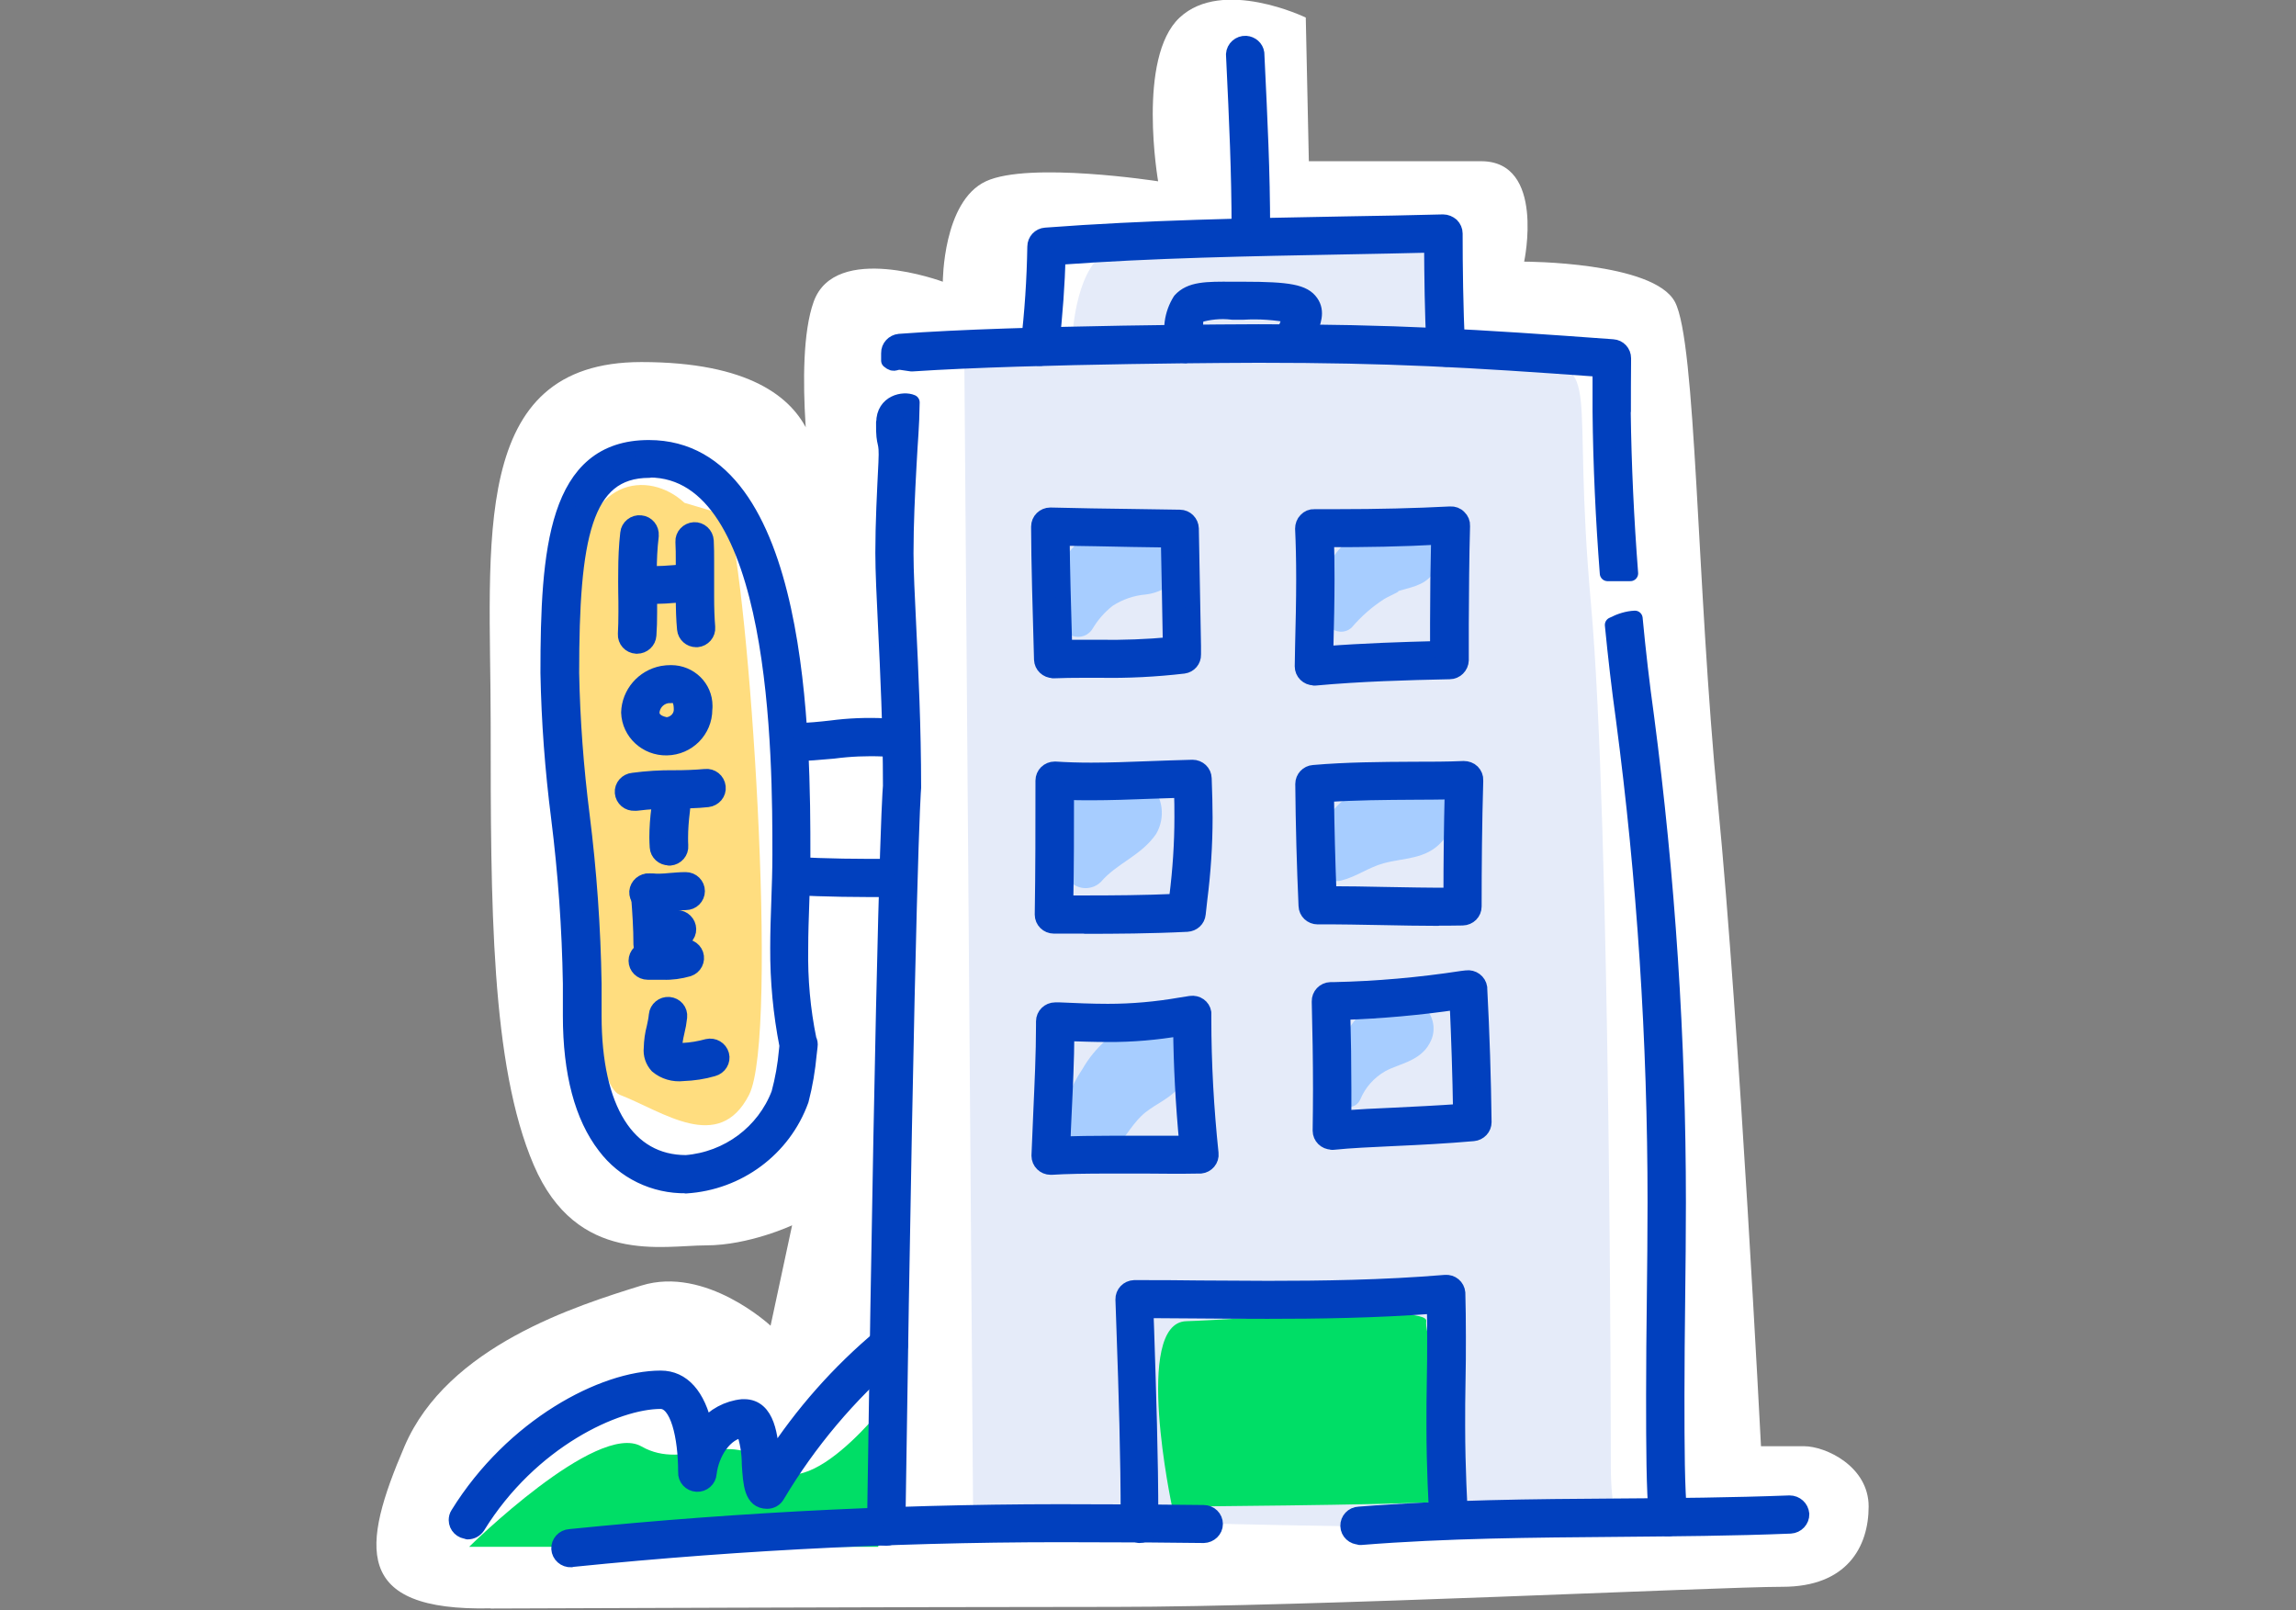 <?xml version="1.0" encoding="UTF-8"?><svg id="Layer_1" xmlns="http://www.w3.org/2000/svg" width="126.9" height="89" viewBox="0 0 126.9 89"><rect x="0" y="0" width="126.9" height="89" fill="#808080" stroke="none"/><defs><style>.cls-1{fill:#0140be;stroke:#0140be;stroke-linecap:round;stroke-linejoin:round;stroke-width:.86px;}.cls-2{fill:#a7cdff;}.cls-2,.cls-3,.cls-4,.cls-5,.cls-6{stroke-width:0px;}.cls-3{fill:#fff;}.cls-4{fill:#e5ebf9;}.cls-5{fill:#ffdd7f;}.cls-6{fill:#00de66;}</style></defs><path class="cls-3" d="m27.12,88.9s23.8-.09,34.51-.09,33.32-1.11,36.89-1.11,4.76-2.22,4.76-4.44-2.38-3.33-3.57-3.33h-2.38s-1.19-23.3-2.38-35.51c-1.19-12.21-1.19-25.52-2.38-27.74s-8.33-2.22-8.33-2.22c0,0,1.19-5.55-2.38-5.55h-9.52l-.17-7.94s-4.59-2.22-6.97,0-1.19,9.05-1.19,9.05c0,0-7.14-1.11-9.52,0s-2.38,5.55-2.38,5.55c0,0-5.95-2.22-7.14,1.11s0,11.1,0,11.1c0,0,2.38-7.77-9.52-7.77-9.59,0-8.33,9.99-8.33,19.97s0,18.86,2.38,24.41c2.38,5.55,7.14,4.44,9.52,4.44s4.76-1.11,4.76-1.11l-1.19,5.55s-3.57-3.33-7.14-2.22c-3.57,1.11-10.71,3.33-13.09,8.88-2.38,5.55-2.88,9.13,4.76,8.96Z"/><path class="cls-4" d="m89.03,81.05s0-35.51-1.1-47.71c-1.1-12.21.71-13.14-3.31-13.31s-4.6-.77-4.6-.77c0,0,2.85-6.47-4.54-5.62-7.39.85-13.27-.8-14.73.58s-1.51,4.89-1.51,4.89l-5.94.99s.48,62.07.48,63.18,35.66,1.22,35.66,1.22c0,0-.41-1.22-.41-3.44Z"/><path class="cls-6" d="m64.78,83.27s-2.18-10.17.79-10.25c2.97-.09,13.45-.95,13.26,0s3.17,9.82.59,9.99-14.64.26-14.64.26Z"/><path class="cls-2" d="m62.9,56.42c-1.3.51-2.38,1.45-3.07,2.66-.67.98-1.08,2.12-1.17,3.3-.14,1.47,1.93,2.16,2.9,1.18.57-.58.93-1.3,1.51-1.87.61-.6,1.39-.83,2.05-1.53.87-.9.83-2.33-.09-3.19-.57-.53-1.37-.74-2.13-.55Z"/><path class="cls-2" d="m63.53,43.3c-.76-.72-1.91-.87-2.84-.36-1.9.94-2.19,3.47-1.82,5.3.18.62.83.98,1.46.8.19-.05.36-.15.51-.29.88-1.04,2.23-1.45,3.06-2.66.53-.91.38-2.05-.36-2.79Z"/><path class="cls-2" d="m64.29,29.06c-3.29-1.69-7.73,2.53-5.5,5.7.27.43.85.57,1.29.3.12-.08.23-.18.3-.3.29-.49.67-.93,1.12-1.28.54-.35,1.15-.56,1.79-.62.79-.08,1.51-.5,1.96-1.14.49-.96.1-2.13-.87-2.61-.03-.02-.06-.03-.09-.04Z"/><path class="cls-2" d="m79.32,29.65l-.05-.07c-.49-.74-1.4-1.11-2.27-.91-2.66.44-4.97,3.25-3.61,5.84.24.39.76.52,1.16.29.06-.03.11-.08.16-.12.52-.61,1.12-1.14,1.79-1.57.21-.13.44-.22.66-.34.16-.08.14-.1.12-.1s.05-.01.17-.05c.76-.22,1.49-.35,1.88-1.16.33-.56.33-1.25,0-1.81Z"/><path class="cls-2" d="m79.23,43.12c-1.43-1.05-3.82,0-4.96,1.09-1.1.89-1.68,2.25-1.56,3.64.18.61.82.97,1.44.81.83-.21,1.51-.73,2.33-.95,1.1-.3,2.32-.21,3.19-1.17.86-.88.83-2.29-.07-3.13-.12-.11-.24-.21-.38-.29Z"/><path class="cls-2" d="m78.41,55.42c-2.87-1.52-5.02,2.59-4.84,4.9.06.75,1.23,1.28,1.62.43.27-.65.76-1.2,1.38-1.55.72-.4,1.91-.54,2.44-1.53.46-.78.19-1.78-.6-2.25Z"/><path class="cls-5" d="m37.83,27.79c-1.94-1.81-5.66-1.54-5.95,4.37-.29,5.92,0,27.43,2.38,28.35s5.47,3.27,7.14,0c1.67-3.27,0-28.35-1.19-32.01"/><path class="cls-6" d="m25.93,85.49s7.05-6.96,9.52-5.55,4.76-1.11,7.14,1.11c2.38,2.22,7.14-4.44,7.14-4.44l-1.19,8.88h-22.61Z"/><path class="cls-1" d="m25.86,84.63c-.35,0-.63-.28-.63-.62,0-.11.03-.23.09-.32,3.02-4.88,8.03-7.51,11.2-7.51,1.2,0,2.04.95,2.43,2.7.51-.63,1.27-1.04,2.08-1.12.03,0,.06,0,.1,0,1.29,0,1.45,1.66,1.54,2.95,1.66-2.57,3.7-4.88,6.06-6.85.28-.21.68-.15.89.12.2.26.16.63-.09.85-2.61,2.24-4.83,4.87-6.58,7.81-.11.2-.32.32-.55.32-.84,0-.9-.94-.97-2.02,0-.66-.11-1.31-.33-1.93-1.08.12-1.79,1.33-1.92,2.42-.02.34-.32.61-.67.59-.35-.02-.62-.31-.6-.66,0-1.95-.43-3.92-1.4-3.92-2.43,0-7.18,2.15-10.12,6.92-.12.18-.32.29-.54.29h0Z"/><path class="cls-1" d="m31.57,86.19c-.35.02-.65-.25-.67-.59s.25-.64.6-.66c9.59-.97,19.22-1.43,28.85-1.37,1.97,0,4.04.01,6.18.04.35,0,.63.28.63.62h0c0,.34-.29.61-.63.62-2.13-.03-4.2-.04-6.16-.04-9.59-.06-19.17.39-28.71,1.36h-.09Z"/><path class="cls-1" d="m75.16,84.94c-.35.01-.64-.26-.65-.6-.01-.34.26-.63.6-.64,4.78-.38,9.62-.42,14.31-.45,3.11-.02,6.33-.05,9.49-.17.35,0,.63.26.66.6.01.34-.26.63-.61.65-3.18.13-6.41.15-9.53.18-4.66.04-9.49.07-14.22.45h-.05Z"/><path class="cls-1" d="m48.85,23.35c-.02,1.46.2.78.13,2.23-.08,1.63-.17,3.32-.17,4.98,0,1.01.07,2.44.15,4.1.12,2.47.27,5.55.27,8.78-.04.45-.36,5.12-.88,40.94,0,.34.28.62.63.62.33,0,.61-.26.63-.59.54-37.07.86-40.73.87-40.87v-.06c0-3.27-.15-6.37-.27-8.86-.08-1.64-.15-3.06-.15-4.04,0-1.63.08-3.28.17-4.92.07-1.4.15-1.99.17-3.42-.45-.2-1.54,0-1.54,1.11Z"/><path class="cls-1" d="m89.71,22.72c0-.93,0-1.85.01-2.77v-.15c0-.33-.25-.6-.58-.62-7.65-.56-12.07-.83-19.59-.83-.13,0-13.2.03-19.84.53-.33.03-.59.31-.58.64,0,.13,0,.27,0,.41.35.29.3,0,.78.1l.48.07c6.75-.45,19.02-.48,19.15-.48,7.27,0,11.64.25,18.91.78v2.34c.03,2.99.17,5.97.4,8.95h1.26c-.23-2.98-.37-5.96-.41-8.95Z"/><path class="cls-1" d="m92.67,77.11c0-1.78.02-3.54.04-5.32s.04-3.55.04-5.32c0-8.98-.59-17.96-1.76-26.87-.25-1.8-.46-3.61-.63-5.42-.4.02-.8.14-1.23.36.17,1.74.37,3.47.61,5.2,1.17,8.86,1.75,17.78,1.75,26.72,0,1.77-.02,3.53-.04,5.31-.02,1.78-.04,3.55-.04,5.34,0,2.99.01,5.08.15,6.79.03.34.33.6.68.58.35-.03.61-.33.58-.67-.14-1.66-.15-3.73-.15-6.69Z"/><path class="cls-1" d="m79.9,19.84c-.34,0-.62-.26-.63-.59-.1-2.02-.12-3.99-.13-5.72-1.59.04-3.18.07-4.77.1-5.22.1-10.61.19-15.91.58-.03,1.47-.15,3.08-.36,5.03-.04.34-.35.59-.7.55-.35-.04-.6-.35-.56-.69.22-1.82.34-3.64.37-5.47,0-.32.25-.6.58-.62,5.53-.42,11.14-.52,16.56-.62,1.8-.03,3.6-.06,5.41-.11.17,0,.33.07.46.18.12.12.19.28.19.44,0,1.85.03,4.04.13,6.29.02.34-.25.63-.6.65,0,0,0,0,0,0h-.02Z"/><path class="cls-1" d="m65.53,19.64c-.32,0-.59-.23-.63-.54-.25-.84-.13-1.74.34-2.49.56-.62,1.43-.62,2.88-.61h.61c2.53,0,3.33.16,3.72.72.36.51.13,1.09-.12,1.69-.09.22-.19.47-.28.75-.1.33-.46.51-.79.41-.33-.1-.52-.45-.41-.78.1-.32.21-.59.31-.83.07-.18.14-.36.19-.54-.86-.17-1.75-.23-2.62-.18h-.62c-.65-.08-1.31-.01-1.93.18-.1.11-.18.45-.03,1.49.05.34-.2.65-.54.7-.03,0-.05.01-.08.01h0Z"/><path class="cls-1" d="m69.13,13.28c-.35,0-.63-.28-.63-.62h0c0-3.11-.14-6.09-.29-9.23l-.02-.43c.02-.34.32-.61.67-.59.3.02.55.24.59.53l.02.43c.15,3.15.3,6.13.3,9.28,0,.34-.28.62-.63.62Z"/><path class="cls-1" d="m63,84.84c-.35,0-.63-.28-.63-.62h0v-.27c0-3.45-.11-6.98-.23-10.39l-.06-1.74c-.01-.34.26-.63.61-.64,0,0,.01,0,.02,0,1.2,0,2.4,0,3.6.02,1.26,0,2.51.02,3.77.02,2.89,0,6.32-.04,9.8-.33.35-.03.65.22.68.57,0,.01,0,.02,0,.03.02.72.03,1.48.03,2.4,0,.83,0,1.65-.02,2.47s-.02,1.64-.02,2.45c0,2.38.13,4.55.15,4.96,0,.02,0,.04,0,.06v.23c-.02.34-.32.61-.67.59-.33-.02-.6-.29-.6-.62v-.21c-.04-.57-.16-2.67-.16-5.02,0-.82,0-1.64.02-2.46s.02-1.64.02-2.46c0-.63,0-1.19-.02-1.71-3.29.25-6.5.29-9.24.29-1.26,0-2.53-.01-3.78-.02l-2.95-.02.04,1.1c.11,3.42.23,6.96.23,10.43v.28c0,.34-.28.62-.62.62h0Z"/><path class="cls-1" d="m58.21,37.05c-.34,0-.62-.27-.63-.6-.07-2.42-.16-5.64-.16-7.23v-.12c0-.34.28-.62.63-.62,0,0,.01,0,.02,0,1.5.04,3.03.06,4.51.08l2.63.04c.34,0,.61.28.62.61.04,1.91.09,4.59.12,6.48v.49c.01.31-.22.58-.53.62-1.54.18-3.1.26-4.65.23h-.79c-.69,0-1.27.01-1.77.03Zm.48-7.32c.01,1.53.08,3.99.14,6.06h1.95c1.31.02,2.62-.03,3.92-.15-.03-1.69-.07-4-.11-5.81l-2.01-.03c-1.27-.03-2.58-.05-3.88-.07h0Z"/><path class="cls-1" d="m72.62,37.45c-.35,0-.63-.28-.63-.62,0,0,0,0,0-.01l.02-1.14c.03-1.21.06-2.46.06-3.68,0-1.03-.02-1.94-.06-2.78,0-.17.06-.34.18-.46.12-.13.28-.2.46-.19h1.31c2.18,0,4.27-.05,6.2-.15.18-.01.35.05.47.18.13.12.2.29.19.46-.05,1.81-.06,3.64-.07,5.41v2.02c-.01.34-.29.62-.63.62-2.38.05-4.91.12-7.43.35h-.06Zm.68-7.64c.02.67.03,1.4.03,2.18,0,1.25-.03,2.49-.06,3.71v.44c2.11-.16,4.2-.23,6.2-.28v-1.42c0-1.56.02-3.16.06-4.77-1.96.11-4.07.15-6.23.14h0Z"/><path class="cls-1" d="m59.98,51.17h-1.73c-.35,0-.63-.28-.63-.62,0,0,0,0,0-.01.04-2.43.04-4.79.04-7.4,0-.34.28-.62.63-.62.02,0,.03,0,.05,0,.61.04,1.25.06,1.97.06,1.04,0,2.11-.04,3.14-.08.81-.03,1.64-.06,2.46-.08.34,0,.62.26.63.6.03.83.05,1.52.05,2.17,0,1.51-.1,3.01-.29,4.51-.03.27-.06.54-.09.81-.03.31-.28.54-.6.56-2.01.1-3.98.11-5.63.11Zm-1.08-1.25h1.08c1.49,0,3.24-.01,5.05-.09l.03-.29c.18-1.45.28-2.91.28-4.37,0-.47,0-.96-.03-1.51-.6.02-1.22.04-1.81.06-1.04.04-2.13.08-3.19.08-.49,0-.94,0-1.38-.03,0,2.14,0,4.12-.04,6.13h0Z"/><path class="cls-1" d="m79.47,50.74c-1,0-2.02-.02-3-.04-1.2-.02-2.43-.05-3.64-.04-.34,0-.62-.26-.63-.6-.1-2.23-.16-4.5-.18-6.73,0-.32.25-.6.58-.62,1.84-.16,3.72-.17,5.54-.18.92,0,1.84,0,2.76-.04.18,0,.35.06.47.18.12.12.19.29.18.46-.07,2.39-.09,4.76-.09,6.97,0,.34-.27.61-.62.62-.46.01-.92.01-1.38.01Zm-5.96-1.33c1,0,2.01.02,3,.04,1.22.02,2.47.05,3.7.04,0-1.83.02-3.77.07-5.74-.71.01-1.42.02-2.12.02-1.6.01-3.25.02-4.86.13.02,1.83.07,3.68.14,5.51h.07Z"/><path class="cls-1" d="m58.07,64.5c-.35,0-.63-.28-.63-.62,0,0,0-.02,0-.02.03-.79.07-1.58.1-2.38.07-1.59.15-3.23.15-4.82v-.21c0-.34.28-.62.63-.62,0,0,.02,0,.03,0h.21c.88.04,1.78.08,2.67.08,1.35,0,2.69-.12,4.01-.35l.57-.09c.34-.05.66.17.71.5,0,.04,0,.08,0,.11v.2c0,2.5.14,4.99.4,7.47.04.34-.22.65-.56.68-.02,0-.04,0-.05,0-1.05.02-2.08.01-3.11,0h-1.67c-1.61,0-2.66.02-3.41.07h-.03Zm.88-7.38c-.01,1.48-.08,2.98-.15,4.43-.03.56-.05,1.13-.07,1.69.7-.02,1.6-.04,2.79-.04h4.09c-.21-2.19-.32-4.33-.34-6.38-1.34.23-2.69.35-4.05.34-.76,0-1.53-.03-2.27-.05h0Z"/><path class="cls-1" d="m73.61,63.11c-.35,0-.63-.28-.63-.62h0c.01-.76.02-1.52.02-2.29,0-1.59-.03-3.23-.07-4.85-.01-.34.26-.63.61-.64,0,0,.01,0,.02,0h.15c2.37-.05,4.74-.26,7.09-.62l.25-.03c.35-.05.67.19.72.53,0,.01,0,.03,0,.05.13,2.45.21,4.93.24,7.38,0,.32-.25.59-.58.62-1.47.13-3.01.21-4.37.27-1.26.06-2.44.11-3.38.21h-.07Zm.59-7.17c.04,1.43.06,2.85.06,4.25v1.61c.83-.06,1.77-.11,2.75-.15,1.22-.06,2.48-.12,3.73-.21-.03-2.02-.1-4.06-.19-6.07-2.1.31-4.22.5-6.34.57h0Z"/><path class="cls-1" d="m35.21,35.7h-.04c-.35-.02-.61-.31-.59-.66,0,0,0,0,0,0,.02-.37.03-.76.03-1.23,0-.37,0-.73-.01-1.1s0-.74,0-1.12c0-.71.03-1.42.11-2.12.03-.34.35-.6.7-.56.35.03.6.34.57.69,0,0,0,.01,0,.02-.08.66-.11,1.32-.11,1.98,0,.36,0,.73.01,1.09s.01.75.01,1.12c0,.49-.01.9-.04,1.3-.02.33-.3.59-.64.59h0Z"/><path class="cls-1" d="m38.48,35.34c-.33,0-.6-.25-.63-.57-.05-.53-.07-1.1-.07-1.83v-1.94c0-.35,0-.71-.02-1.06-.02-.34.26-.63.6-.65s.64.25.66.6c.02.37.02.75.02,1.12v1.94c0,.69.02,1.22.06,1.72.03.34-.23.64-.57.67,0,0,0,0,0,0h-.05Z"/><path class="cls-1" d="m35.37,32.96c-.35,0-.63-.28-.63-.62s.28-.62.63-.62c.87.02,1.73-.02,2.59-.13.34-.07.68.15.75.48.07.34-.15.67-.49.73-.02,0-.04,0-.06,0-.92.12-1.85.17-2.78.15Z"/><path class="cls-1" d="m36.85,41.32c-1.12.02-2.05-.84-2.09-1.94.03-1.05.8-1.95,1.85-2.15.16-.03.32-.04.48-.04,1.03,0,1.86.81,1.86,1.82,0,.07,0,.13-.01.2,0,1.15-.92,2.09-2.09,2.11Zm.23-2.89c-.09,0-.18,0-.27.02-.44.1-.76.48-.79.92,0,.62.82.7.83.7.46-.03.83-.41.82-.87,0-.81-.43-.78-.59-.78h0Z"/><path class="cls-1" d="m36.97,47.4c-.33,0-.61-.25-.63-.58-.01-.18-.02-.35-.02-.53,0-.53.04-1.07.11-1.6.03-.28.06-.55.08-.83.03-.34.33-.6.68-.58s.61.32.59.67h0c-.02.3-.05.59-.08.88-.06.49-.1.98-.1,1.47,0,.15,0,.29.01.44.03.34-.23.64-.58.67,0,0,0,0,0,0h-.05Z"/><path class="cls-1" d="m35.09,44.38c-.35.03-.65-.23-.68-.57s.23-.64.58-.67h0c.76-.1,1.52-.15,2.29-.14.57,0,1.14-.02,1.7-.07.35-.04.66.21.7.56s-.22.65-.57.69h0c-.63.07-1.23.07-1.82.08-.7,0-1.41.03-2.11.12-.03,0-.07,0-.1,0Z"/><path class="cls-1" d="m36.07,52.83c-.35,0-.63-.28-.63-.62,0-.91-.06-1.78-.13-2.7v-.14c-.02-.34.24-.64.59-.67s.65.24.68.58h0v.13c.07.94.13,1.83.13,2.78,0,.34-.28.62-.63.63,0,0,0,0,0,0h0Z"/><path class="cls-1" d="m36.28,49.97c-.16,0-.32,0-.48-.02-.35-.03-.61-.33-.59-.67.03-.34.33-.6.68-.58.01,0,.02,0,.03,0,.37.03.74.02,1.1-.02.28-.02.57-.05.88-.05.35,0,.63.28.63.62s-.28.62-.63.62c-.26,0-.51.02-.77.04s-.56.05-.86.05Z"/><path class="cls-1" d="m36.64,53.72h-.84c-.35,0-.63-.28-.63-.62s.28-.62.63-.62h.84c.34.01.68-.03,1.01-.12.33-.11.69.07.8.39.11.33-.07.68-.4.79-.46.13-.93.2-1.41.18Z"/><path class="cls-1" d="m36.36,52.04c-.35,0-.63-.28-.63-.62s.28-.62.63-.62c.11,0,.22-.02.32-.04.28-.05.57-.06.86-.02.34.07.56.4.5.73s-.4.56-.74.49h0c-.14-.01-.28,0-.42.03-.17.03-.34.05-.51.05Z"/><path class="cls-1" d="m37.75,59.32c-.51.06-1.03-.09-1.42-.42-.24-.26-.36-.62-.32-.97.01-.39.06-.77.16-1.14.05-.23.1-.46.12-.69.03-.34.34-.6.69-.57.35.03.61.33.57.68h0c-.03.28-.08.56-.15.84-.07.29-.12.59-.13.88v.1c.16.03.32.04.48.04.46-.02.91-.1,1.35-.22.34-.08.68.12.77.45s-.12.67-.46.76h0c-.54.16-1.1.24-1.66.26Z"/><path class="cls-1" d="m37.92,65.52c-1.76.03-3.43-.78-4.48-2.18-1.25-1.62-1.9-4.04-1.9-7.2v-1.77c-.05-3.07-.27-6.13-.65-9.17-.34-2.66-.54-5.33-.59-8,0-6.82.42-12.45,5.56-12.45,8.5,0,8.5,16.36,8.5,22.53,0,.87-.03,1.75-.06,2.6s-.06,1.7-.06,2.55c-.03,1.69.12,3.38.46,5.03.06.11.08.23.06.36l-.05.43c-.08.86-.22,1.71-.44,2.55-.97,2.69-3.47,4.55-6.36,4.73Zm-2.04-39.54c-3.63,0-4.3,3.77-4.3,11.21.05,2.63.25,5.26.58,7.87.39,3.09.61,6.2.66,9.31v1.77c0,5.17,1.86,8.13,5.1,8.13,2.32-.19,4.32-1.68,5.14-3.83.21-.78.35-1.57.42-2.37l.03-.28c-.35-1.78-.52-3.58-.51-5.4,0-.87.03-1.75.06-2.59s.06-1.71.06-2.56c0-5.26,0-21.28-7.24-21.28h0Z"/><path class="cls-1" d="m43.81,41.64c-.3,0-.56-.21-.62-.5l-.02-.1c-.07-.34.15-.66.49-.73,0,0,0,0,0,0,.16-.03.32,0,.46.08.6-.01,1.19-.07,1.81-.14.98-.13,1.98-.17,2.97-.12.35.02.61.32.59.67s-.33.6-.68.58h0c-.92-.04-1.84,0-2.75.12-.73.06-1.48.14-2.26.14Z"/><path class="cls-1" d="m49.31,49.15c-1.82,0-3.7,0-5.56-.12-.35-.02-.62-.31-.6-.66.02-.34.32-.61.67-.59,0,0,.01,0,.02,0,1.82.12,3.68.12,5.48.12.35,0,.63.28.63.62s-.28.62-.63.62h0Z"/></svg>
